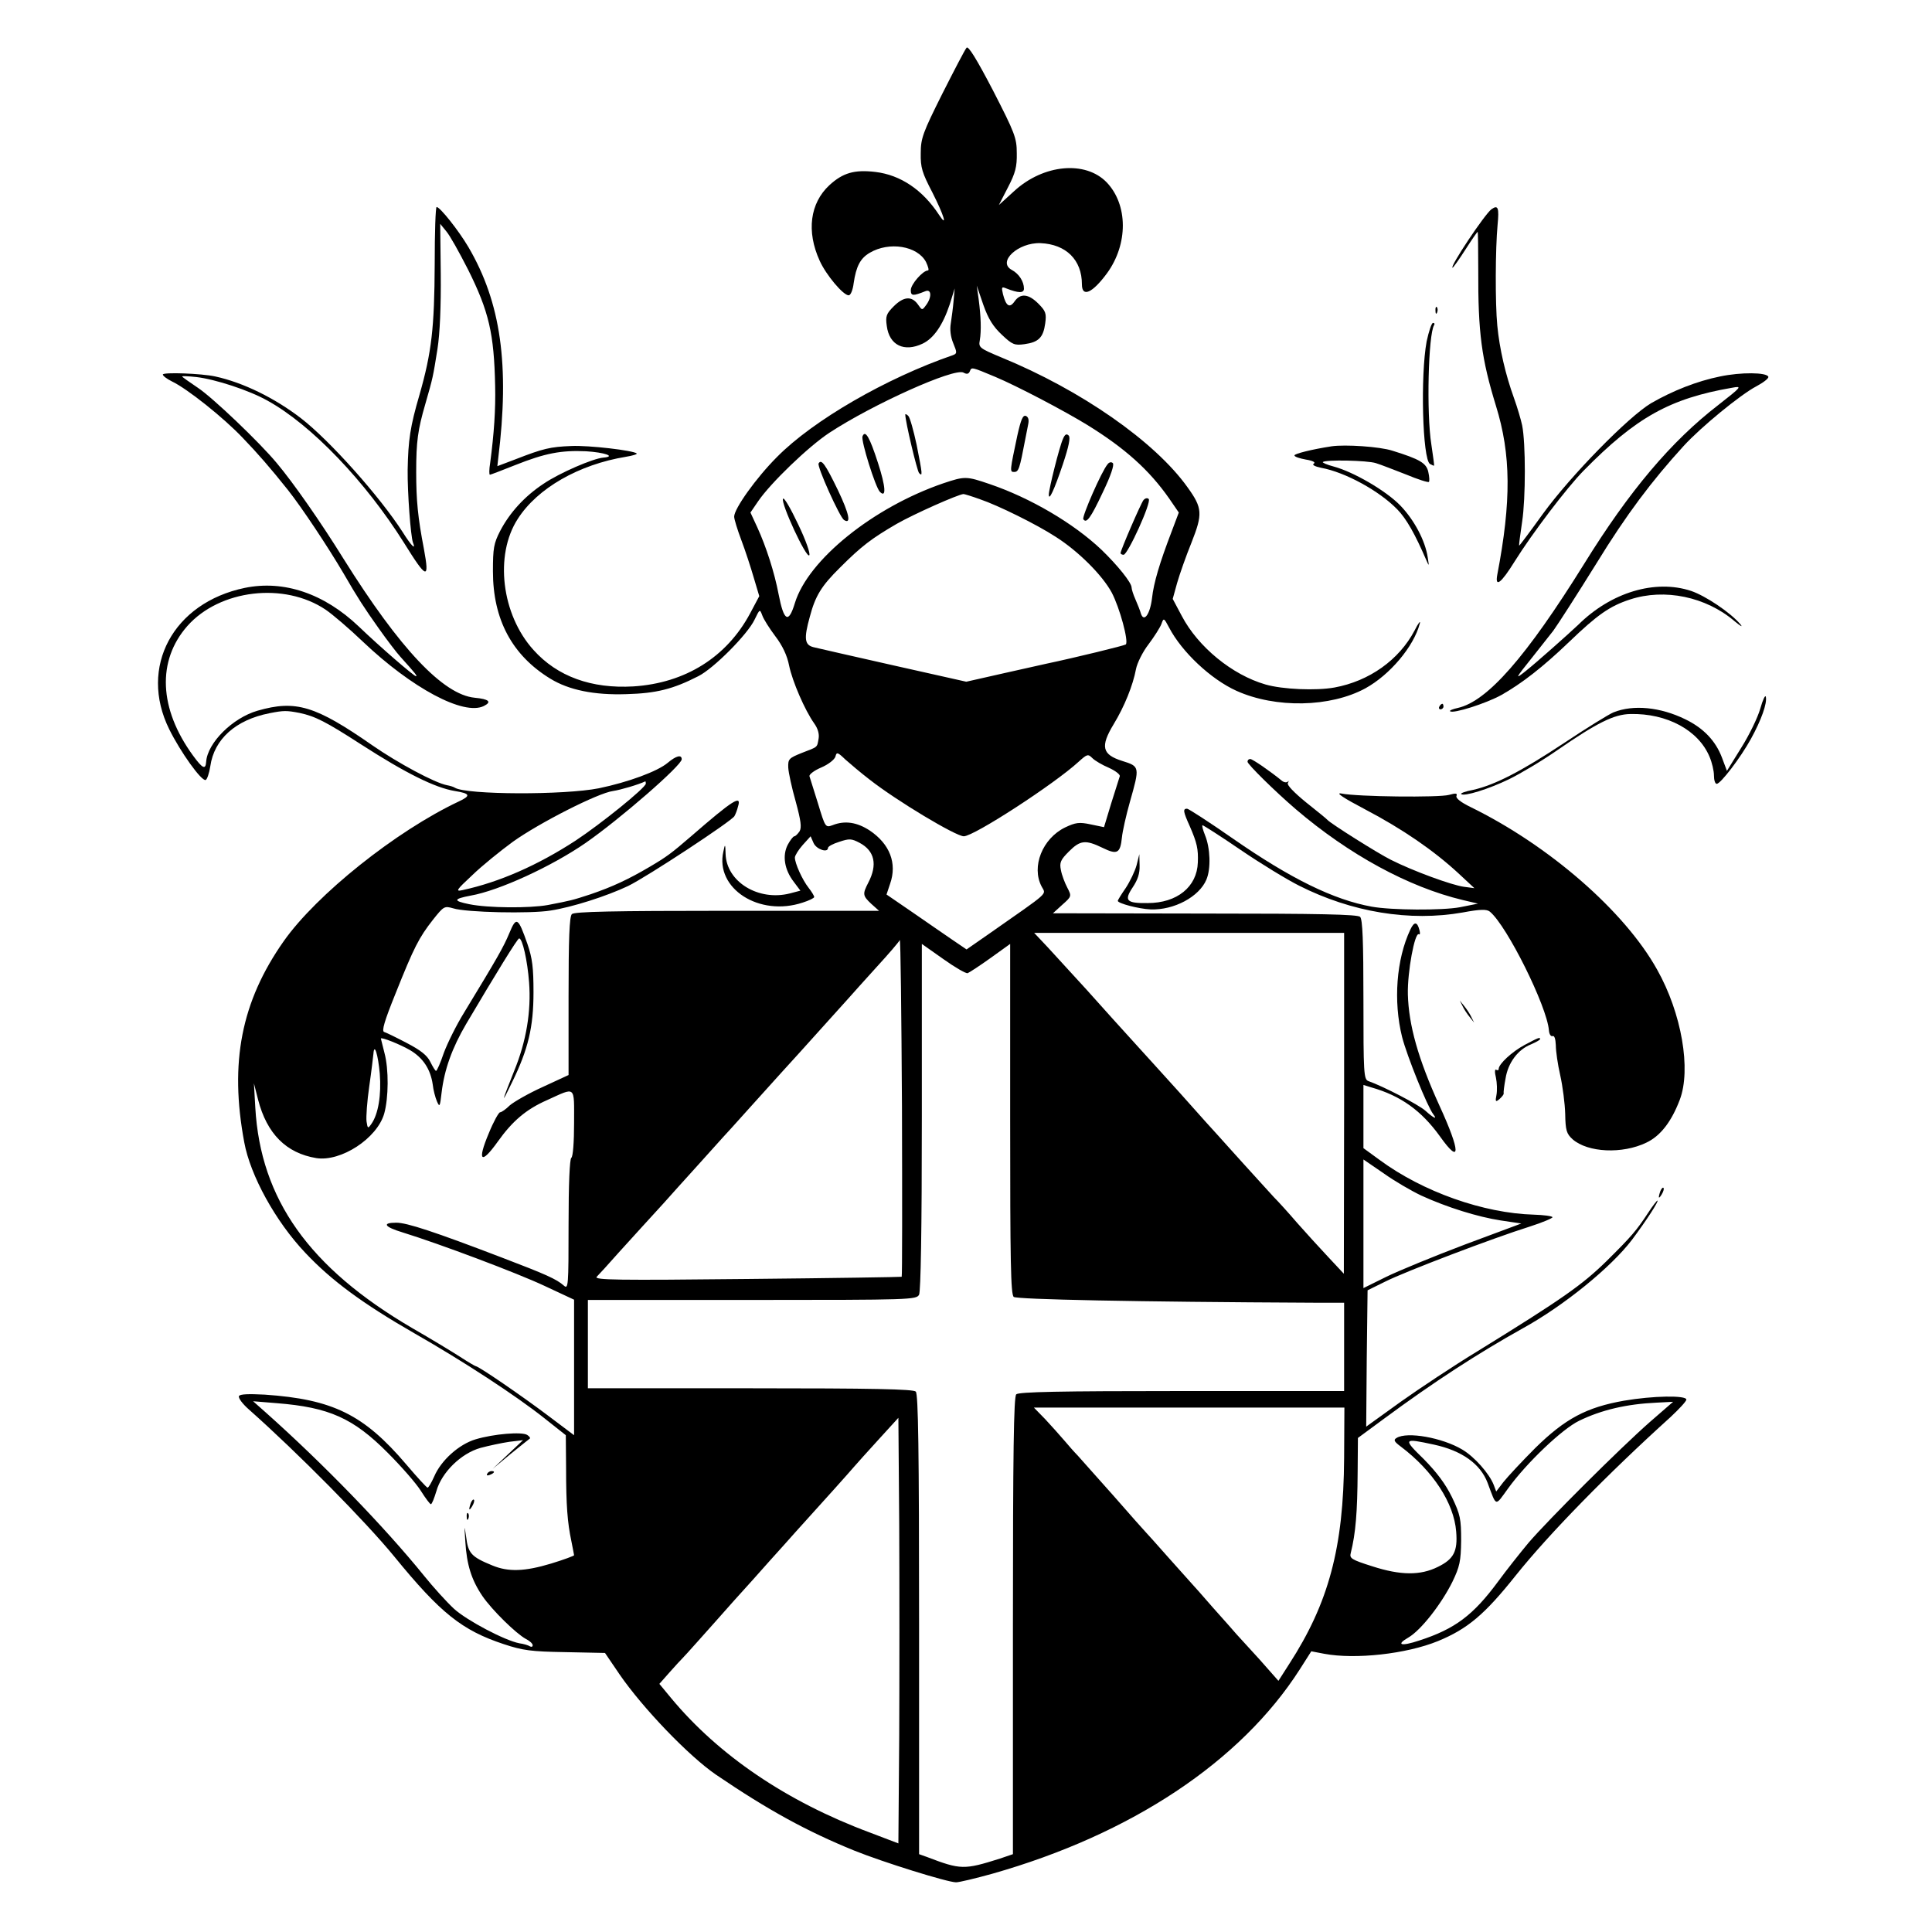 <?xml version="1.0" standalone="no"?>
<!DOCTYPE svg PUBLIC "-//W3C//DTD SVG 20010904//EN"
 "http://www.w3.org/TR/2001/REC-SVG-20010904/DTD/svg10.dtd">
<svg version="1.0" xmlns="http://www.w3.org/2000/svg"
 width="700pt" height="700pt" viewBox="0 0 700 700"
 preserveAspectRatio="xMidYMid meet">
<g transform="translate(0,700) scale(0.1,-0.1)"
fill="#000000" stroke="none">
<path d="M3502 6827 c-6 -7 -45 -82 -88 -167 -70 -140 -78 -161 -78 -215 -1
-52 5 -71 42 -142 42 -83 57 -131 24 -81 -59 90 -139 144 -230 155 -76 9 -118
-3 -167 -48 -70 -65 -84 -167 -35 -274 23 -51 85 -125 105 -125 7 0 15 19 18
44 9 61 24 90 58 110 71 42 173 25 204 -33 8 -17 12 -31 7 -31 -18 0 -62 -50
-62 -71 0 -22 8 -22 53 -4 22 9 24 -22 2 -51 -14 -19 -14 -19 -30 4 -22 30
-51 28 -87 -8 -27 -27 -30 -36 -25 -71 9 -70 63 -96 130 -64 40 19 73 67 98
142 l18 58 -4 -45 c-2 -25 -7 -61 -10 -81 -4 -23 -1 -49 9 -73 14 -34 14 -37
-2 -43 -241 -83 -506 -236 -637 -369 -75 -75 -155 -187 -155 -216 0 -9 12 -48
26 -85 14 -37 34 -98 45 -136 l20 -67 -33 -62 c-85 -159 -235 -253 -423 -265
-152 -9 -276 36 -362 132 -116 128 -142 344 -57 475 71 111 221 197 392 225
24 4 41 9 39 12 -12 11 -174 30 -237 27 -76 -3 -102 -9 -202 -48 l-66 -25 3
27 c42 339 10 566 -108 767 -36 61 -103 145 -115 145 -4 0 -7 -93 -7 -207 -1
-230 -11 -319 -55 -473 -34 -116 -41 -165 -43 -272 -1 -83 11 -240 19 -263 12
-30 -5 -14 -37 37 -82 128 -265 333 -369 413 -95 73 -209 129 -310 151 -50 11
-190 16 -190 7 0 -5 15 -16 33 -25 55 -26 188 -132 257 -205 54 -56 100 -109
163 -188 50 -63 145 -206 202 -303 50 -87 77 -128 126 -197 31 -44 67 -91 80
-105 55 -61 62 -70 56 -70 -7 0 -130 106 -207 180 -126 120 -272 169 -413 140
-260 -54 -385 -287 -274 -512 41 -83 117 -189 132 -184 5 1 13 24 17 50 14 98
92 168 215 192 51 10 61 10 108 1 57 -12 96 -32 223 -114 163 -105 268 -157
340 -169 56 -9 59 -17 14 -38 -227 -107 -515 -337 -634 -506 -154 -219 -197
-440 -143 -729 22 -120 113 -286 221 -400 95 -101 208 -184 394 -291 177 -101
370 -227 473 -309 l77 -61 1 -118 c0 -136 5 -199 19 -265 5 -26 10 -50 10 -52
0 -2 -37 -16 -83 -30 -96 -29 -155 -31 -213 -7 -76 31 -88 44 -95 103 -7 47
-7 45 -3 -17 5 -83 22 -138 62 -197 35 -51 122 -136 157 -155 14 -7 25 -17 25
-23 0 -6 -5 -7 -10 -4 -6 4 -23 9 -38 11 -53 10 -191 83 -237 125 -26 24 -75
78 -108 119 -144 178 -366 407 -576 594 l-44 39 86 -7 c189 -15 277 -54 402
-180 50 -50 104 -112 120 -138 17 -27 33 -48 36 -48 4 0 12 21 20 47 19 68 89
137 160 157 30 8 77 18 104 22 l50 6 -55 -52 -55 -52 65 54 c36 29 67 54 70
56 2 2 -2 8 -10 13 -19 12 -120 4 -187 -16 -60 -18 -125 -76 -150 -135 -10
-22 -20 -40 -24 -40 -3 0 -38 38 -77 84 -154 181 -266 236 -513 253 -58 3 -89
2 -93 -5 -4 -6 12 -28 36 -49 177 -157 423 -406 526 -532 168 -206 246 -268
397 -318 69 -23 100 -27 223 -29 l144 -3 53 -78 c84 -122 250 -295 349 -363
190 -129 329 -205 501 -275 104 -42 338 -115 369 -115 11 0 70 14 131 31 504
143 900 406 1114 740 l42 66 47 -9 c112 -21 297 -1 412 46 107 44 169 96 282
238 120 150 331 366 561 574 31 29 57 57 57 63 0 16 -121 14 -226 -4 -136 -24
-213 -65 -321 -171 -49 -49 -101 -105 -116 -124 l-26 -34 -9 24 c-16 41 -70
102 -114 128 -72 43 -200 66 -238 42 -12 -7 -9 -13 15 -31 117 -88 193 -205
201 -308 6 -72 -9 -100 -66 -128 -64 -32 -136 -31 -238 2 -76 24 -83 29 -78
48 18 72 24 148 25 294 l1 123 95 70 c180 133 339 236 502 327 149 82 320 221
396 321 51 68 99 142 92 142 -2 0 -17 -19 -32 -42 -44 -67 -61 -87 -153 -178
-88 -86 -159 -136 -467 -326 -84 -51 -209 -134 -278 -183 l-125 -90 2 247 3
247 65 32 c72 36 389 157 523 199 47 15 84 31 82 34 -2 4 -33 8 -67 9 -183 5
-403 83 -559 198 l-59 43 0 114 0 115 29 -9 c106 -30 181 -84 248 -177 76
-107 76 -58 -2 112 -77 169 -111 291 -114 402 -2 81 25 227 40 218 4 -3 5 4 2
15 -8 31 -19 32 -33 2 -51 -108 -62 -260 -30 -389 18 -70 92 -253 113 -280 16
-21 2 -15 -29 13 -25 22 -152 88 -206 107 -17 6 -18 29 -18 295 0 211 -3 291
-12 300 -9 9 -148 12 -563 12 l-550 1 34 31 c34 30 34 31 18 62 -9 17 -20 46
-23 63 -6 28 -1 38 29 68 41 41 60 43 122 13 53 -26 64 -20 70 38 2 21 15 80
29 129 36 127 36 128 -28 148 -73 23 -80 52 -31 133 39 64 70 141 81 200 4 21
24 62 45 89 21 28 42 61 47 74 8 23 9 23 28 -13 46 -88 151 -187 244 -229 142
-64 340 -60 467 9 89 49 175 151 197 234 4 14 -5 3 -19 -25 -56 -106 -164
-183 -290 -206 -66 -12 -188 -7 -250 11 -121 35 -244 136 -303 248 l-33 62 16
58 c9 31 32 97 52 146 41 104 40 125 -14 200 -118 166 -387 353 -675 471 -79
33 -83 36 -78 62 6 36 4 86 -4 148 l-7 50 24 -70 c18 -51 36 -79 67 -108 38
-36 46 -39 82 -34 51 7 68 24 75 75 5 36 2 45 -25 72 -36 36 -65 38 -86 8 -18
-26 -31 -17 -42 26 -6 26 -5 28 12 21 43 -17 64 -18 64 -1 0 26 -18 54 -44 68
-54 29 23 100 104 97 93 -4 150 -61 150 -149 0 -49 38 -32 91 40 77 106 76
248 -1 329 -77 80 -229 66 -335 -31 l-56 -51 33 64 c27 52 33 75 32 124 0 55
-7 73 -86 227 -61 117 -90 163 -96 155z m-1807 -802 c77 -154 95 -234 99 -423
2 -86 -4 -173 -18 -279 -4 -24 -4 -43 -1 -43 3 0 44 16 92 35 108 43 166 54
256 50 67 -4 111 -19 63 -23 -37 -3 -158 -55 -217 -95 -68 -45 -122 -104 -157
-171 -23 -45 -26 -62 -26 -146 0 -174 69 -304 208 -389 67 -41 158 -60 276
-56 108 3 168 18 260 65 56 28 179 152 204 205 19 39 19 39 28 15 5 -14 26
-47 47 -75 26 -34 43 -70 50 -106 12 -58 57 -162 91 -210 13 -18 19 -38 16
-55 -6 -33 -1 -29 -61 -52 -47 -19 -50 -22 -49 -53 1 -19 13 -74 27 -123 19
-70 22 -94 14 -108 -7 -10 -15 -18 -19 -18 -4 0 -15 -14 -24 -31 -20 -39 -12
-90 22 -134 l24 -32 -38 -10 c-114 -29 -230 42 -233 143 -1 37 -2 38 -8 9 -31
-134 130 -238 288 -185 22 7 41 16 41 20 0 4 -9 19 -20 33 -23 29 -50 89 -50
110 0 7 13 28 28 45 l29 32 11 -25 c11 -23 52 -36 52 -17 0 5 18 15 41 22 36
12 44 12 74 -4 54 -29 65 -79 31 -144 -21 -41 -21 -47 11 -77 l28 -25 -551 0
c-414 0 -553 -3 -562 -12 -9 -9 -12 -89 -12 -298 l0 -285 -93 -43 c-51 -23
-105 -54 -120 -67 -14 -14 -30 -25 -35 -25 -5 0 -24 -34 -41 -76 -43 -102 -28
-115 32 -31 54 76 104 118 179 151 106 48 98 55 98 -83 0 -69 -4 -122 -10
-126 -6 -4 -10 -96 -10 -242 0 -224 -1 -235 -17 -221 -27 24 -66 41 -223 101
-248 95 -346 127 -384 127 -53 0 -44 -15 22 -35 133 -41 415 -147 515 -194
l107 -50 0 -246 0 -245 -97 73 c-93 70 -249 177 -259 177 -2 0 -28 15 -57 34
-28 18 -107 66 -175 105 -372 218 -548 466 -567 798 l-5 88 15 -59 c32 -124
102 -194 211 -212 89 -14 220 71 246 161 16 57 17 161 1 220 -7 28 -13 51 -13
52 0 7 70 -21 106 -42 47 -28 74 -69 82 -125 2 -19 9 -46 15 -60 10 -23 11
-20 17 31 10 84 38 162 89 249 107 181 186 310 192 310 12 0 30 -80 36 -159 8
-105 -10 -214 -54 -321 -47 -118 -49 -127 -7 -40 58 119 77 199 77 325 0 88
-4 123 -22 175 -34 97 -40 101 -66 38 -21 -50 -42 -87 -163 -286 -28 -45 -61
-112 -74 -147 -12 -36 -25 -65 -28 -65 -3 0 -12 15 -21 33 -11 23 -35 42 -85
68 -38 20 -75 38 -82 40 -10 3 1 40 41 139 67 168 85 203 136 268 39 49 41 50
73 41 46 -15 281 -20 353 -8 78 12 203 52 281 89 68 33 375 235 385 253 4 7
10 22 13 35 14 44 -18 24 -170 -108 -72 -62 -88 -74 -149 -110 -78 -46 -136
-73 -215 -100 -67 -22 -72 -23 -155 -39 -66 -12 -217 -11 -285 3 -59 12 -58
19 5 31 103 18 294 106 417 191 125 87 348 281 348 303 0 18 -20 13 -51 -13
-37 -31 -143 -70 -249 -92 -125 -25 -480 -24 -522 2 -4 3 -17 7 -28 9 -44 8
-179 81 -270 144 -207 144 -278 166 -417 126 -90 -26 -181 -116 -186 -185 -2
-30 -13 -25 -48 23 -123 169 -131 343 -20 469 117 132 351 160 501 59 25 -17
86 -69 135 -116 177 -168 365 -269 438 -233 30 15 19 25 -33 30 -114 11 -271
177 -475 503 -83 134 -183 277 -242 347 -62 75 -233 238 -286 273 -31 21 -57
39 -57 41 0 2 23 1 51 -2 69 -8 192 -48 259 -86 159 -88 354 -292 494 -515 82
-132 93 -136 72 -22 -22 114 -28 176 -28 279 0 111 6 153 33 246 28 97 28 99
44 199 9 57 13 156 12 272 l-2 182 22 -27 c13 -15 47 -76 78 -137z m1910 -390
c81 -34 252 -124 335 -175 136 -84 224 -163 296 -266 l35 -51 -26 -69 c-44
-115 -65 -186 -71 -241 -7 -58 -29 -89 -40 -57 -3 11 -12 34 -20 52 -8 18 -14
37 -14 43 0 18 -51 81 -109 137 -101 96 -258 188 -405 238 -85 29 -90 29 -168
3 -254 -87 -490 -277 -538 -434 -23 -76 -40 -66 -59 32 -15 79 -45 172 -77
242 l-25 54 28 41 c45 66 182 198 258 248 157 103 452 236 486 218 12 -7 19
-5 23 5 6 16 7 15 91 -20z m-54 -444 c65 -22 205 -91 274 -136 82 -52 169
-139 203 -202 29 -55 62 -177 51 -188 -5 -4 -180 -47 -289 -70 -8 -2 -77 -17
-152 -34 l-137 -31 -263 59 c-145 33 -275 62 -290 66 -33 8 -36 31 -14 110 20
76 42 112 110 179 78 78 114 105 205 158 63 36 223 107 242 108 3 0 30 -8 60
-19z m-401 -1015 c98 -77 313 -206 342 -206 37 0 329 190 416 270 31 28 34 29
50 13 9 -9 36 -25 60 -35 24 -11 42 -25 39 -31 -2 -7 -16 -51 -31 -98 l-26
-86 -48 10 c-42 9 -55 7 -93 -11 -82 -40 -123 -142 -85 -214 16 -31 34 -14
-190 -171 l-82 -57 -53 36 c-30 21 -95 65 -145 100 l-92 63 13 39 c26 74 -1
144 -74 193 -46 30 -90 37 -135 19 -25 -9 -26 -8 -52 78 -15 48 -29 92 -31 99
-3 6 16 21 42 32 26 11 49 29 52 40 4 17 8 16 36 -11 18 -16 57 -49 87 -72z
m-810 -15 c0 -15 -164 -147 -255 -207 -137 -89 -275 -150 -409 -179 -27 -6
-23 0 35 54 35 34 102 88 147 121 95 68 309 177 363 184 27 4 92 23 117 35 1
0 2 -3 2 -8z m2530 -1158 l-1 -618 -57 61 c-31 33 -82 89 -112 123 -30 35 -68
77 -85 94 -16 18 -66 72 -110 121 -44 49 -85 94 -90 100 -6 6 -69 76 -140 156
-72 79 -137 152 -145 160 -24 26 -173 191 -193 214 -18 20 -41 45 -141 154
l-49 52 562 0 561 0 0 -617z m-1603 -629 c-1 -1 -253 -5 -560 -8 -468 -5 -556
-4 -545 8 7 7 43 46 79 87 71 78 96 106 163 179 22 25 79 88 126 140 47 52 87
97 90 100 3 3 46 50 95 105 98 109 149 165 180 199 46 51 165 183 182 202 10
12 54 60 98 109 44 48 82 92 85 99 3 6 6 -265 8 -603 1 -338 1 -615 -1 -617z
m239 1100 c7 3 44 27 83 55 l71 51 0 -634 c0 -517 2 -636 13 -645 12 -9 439
-18 1090 -21 l107 0 0 -160 0 -160 -588 0 c-444 0 -591 -3 -600 -12 -9 -9 -12
-209 -12 -839 l0 -827 -47 -16 c-130 -41 -142 -41 -265 6 l-28 10 0 832 c0
634 -3 835 -12 844 -9 9 -156 12 -600 12 l-588 0 0 160 0 160 595 0 c577 0
595 1 605 19 6 13 10 233 10 645 l0 626 78 -55 c42 -30 82 -53 88 -51z m-2130
-364 c6 -76 -5 -147 -31 -183 -12 -17 -13 -16 -17 10 -2 16 2 73 10 128 8 55
14 108 15 117 3 42 17 -4 23 -72z m3774 -442 c92 -42 203 -77 288 -90 l74 -11
-204 -76 c-111 -42 -240 -95 -285 -117 l-83 -41 0 233 0 233 73 -50 c39 -28
101 -64 137 -81z m828 -820 c-108 -95 -369 -355 -440 -438 -30 -36 -80 -99
-110 -140 -90 -122 -156 -172 -286 -214 -66 -22 -86 -16 -39 11 46 27 119 121
159 201 27 56 31 75 32 150 0 79 -3 94 -33 157 -24 49 -55 90 -102 138 -77 75
-75 77 36 53 102 -22 169 -70 195 -139 33 -88 26 -86 74 -20 68 94 197 216
257 245 82 40 173 61 282 66 l59 3 -84 -73z m-1108 -131 c-2 -325 -56 -525
-199 -746 l-39 -61 -68 77 c-38 42 -76 83 -84 92 -8 9 -46 53 -85 96 -38 44
-72 82 -75 85 -3 3 -41 46 -85 95 -44 50 -82 92 -85 95 -3 3 -55 61 -115 130
-61 68 -119 134 -130 146 -11 11 -33 36 -49 55 -16 19 -47 53 -69 77 l-41 42
562 0 563 0 -1 -183z m-1612 -1011 l-3 -385 -105 40 c-300 112 -546 279 -718
486 l-43 52 38 43 c21 24 41 45 44 48 3 3 30 32 59 65 29 33 88 98 129 145 42
46 100 111 130 145 30 33 72 80 95 106 106 117 193 214 209 233 10 12 51 57
90 100 l72 79 3 -386 c1 -213 1 -560 0 -771z"/>
<path d="M3280 5498 c0 -25 43 -205 50 -212 13 -13 13 -8 -9 103 -11 51 -24
98 -30 104 -6 6 -11 8 -11 5z"/>
<path d="M3686 5422 c-27 -128 -28 -132 -12 -132 17 0 20 10 41 120 3 14 7 37
10 51 4 18 1 28 -8 32 -11 4 -18 -13 -31 -71z"/>
<path d="M3125 5419 c-6 -16 47 -185 63 -201 24 -24 21 19 -7 105 -30 93 -46
121 -56 96z"/>
<path d="M3851 5409 c-13 -29 -51 -182 -51 -201 0 -25 19 15 51 110 22 66 28
97 21 104 -8 8 -14 4 -21 -13z"/>
<path d="M2966 5321 c-7 -10 77 -196 92 -205 27 -17 19 22 -22 108 -46 95 -60
114 -70 97z"/>
<path d="M4013 5318 c-22 -26 -93 -189 -88 -199 11 -17 26 2 71 98 28 58 42
99 36 105 -5 5 -13 4 -19 -4z"/>
<path d="M2837 5193 c-9 -15 84 -216 95 -205 5 5 -12 54 -40 112 -27 57 -51
99 -55 93z"/>
<path d="M4143 5188 c-10 -13 -83 -182 -83 -192 0 -3 5 -6 11 -6 15 0 102 191
91 202 -5 5 -13 3 -19 -4z"/>
<path d="M5404 6242 c-24 -17 -154 -212 -141 -212 2 0 23 29 46 65 23 36 43
65 45 65 1 0 2 -62 2 -137 -1 -230 12 -323 64 -493 55 -177 56 -346 5 -612 -9
-49 14 -31 63 48 63 101 189 267 250 329 190 193 312 261 537 300 38 7 37 5
-50 -63 -170 -131 -322 -311 -486 -576 -209 -336 -350 -497 -457 -521 -18 -4
-31 -9 -28 -12 10 -10 130 28 186 59 74 42 149 100 245 192 102 98 147 130
221 154 125 41 275 10 379 -79 23 -19 31 -23 20 -10 -36 42 -125 102 -178 120
-130 43 -290 -5 -409 -123 -35 -33 -154 -139 -191 -168 -39 -31 -38 -28 26 52
37 47 71 90 75 95 16 22 83 126 157 245 108 176 200 298 315 424 63 69 206
186 263 216 26 14 46 29 44 35 -6 16 -99 17 -175 1 -84 -17 -172 -52 -250 -97
-82 -49 -291 -262 -392 -401 -46 -64 -85 -116 -86 -115 -1 1 4 40 11 87 13 85
13 285 0 349 -4 19 -17 64 -30 100 -30 83 -52 177 -60 261 -8 82 -7 280 1 365
6 62 2 74 -22 57z"/>
<path d="M5201 5874 c0 -11 3 -14 6 -6 3 7 2 16 -1 19 -3 4 -6 -2 -5 -13z"/>
<path d="M5169 5763 c-23 -124 -15 -427 12 -444 7 -4 14 -7 15 -6 1 1 -4 36
-10 77 -18 113 -11 398 10 432 3 5 1 8 -4 8 -5 0 -15 -30 -23 -67z"/>
<path d="M4825 5383 c-72 -11 -135 -27 -135 -33 0 -5 19 -11 41 -15 25 -4 37
-10 29 -15 -7 -4 3 -10 27 -15 87 -16 210 -83 276 -151 33 -34 64 -89 105
-184 10 -23 10 -22 5 10 -9 61 -49 136 -99 188 -52 54 -171 123 -243 142 -23
6 -41 14 -38 16 9 9 161 6 192 -4 17 -5 65 -24 109 -41 43 -18 81 -30 83 -27
3 2 2 18 -2 36 -7 32 -30 46 -130 77 -46 15 -171 23 -220 16z"/>
<path d="M6378 4433 c-9 -32 -40 -96 -69 -142 l-52 -84 -18 48 c-23 61 -67
107 -133 139 -90 44 -188 54 -260 25 -17 -7 -98 -57 -179 -111 -157 -104 -251
-152 -330 -170 -27 -5 -46 -12 -43 -15 10 -10 100 18 174 54 41 20 120 67 176
106 142 98 204 129 263 130 133 3 247 -59 287 -155 9 -21 16 -51 16 -68 0 -16
4 -30 10 -30 14 0 86 94 124 163 38 69 59 129 54 152 -2 9 -11 -10 -20 -42z"/>
<path d="M5215 4440 c-3 -5 -1 -10 4 -10 6 0 11 5 11 10 0 6 -2 10 -4 10 -3 0
-8 -4 -11 -10z"/>
<path d="M4520 4240 c0 -9 97 -105 175 -172 192 -164 408 -282 605 -329 l55
-13 -65 -13 c-64 -12 -248 -11 -320 2 -138 25 -293 101 -502 246 -86 60 -162
109 -167 109 -16 0 -14 -11 10 -64 26 -60 31 -82 29 -131 -3 -88 -75 -147
-182 -147 -77 -1 -86 9 -54 57 18 27 26 50 25 79 l-1 41 -10 -40 c-6 -22 -24
-59 -39 -82 -16 -23 -29 -44 -29 -47 0 -9 75 -29 119 -31 85 -3 176 46 202
108 17 40 14 115 -5 161 -8 20 -12 36 -9 36 3 0 66 -40 139 -90 72 -49 167
-107 211 -129 190 -96 401 -131 593 -97 64 12 87 12 98 3 62 -51 207 -343 214
-430 1 -14 7 -23 13 -21 7 3 11 -10 12 -33 0 -21 7 -70 16 -109 9 -40 17 -103
18 -140 1 -60 5 -72 27 -92 55 -48 180 -54 267 -12 51 24 91 76 121 155 42
110 7 314 -82 472 -118 212 -392 450 -676 589 -35 17 -54 32 -51 40 4 10 -2
11 -27 4 -35 -10 -333 -7 -390 5 -23 4 7 -16 87 -58 135 -71 247 -148 337
-231 l58 -54 -38 5 c-44 6 -184 57 -265 98 -48 24 -216 130 -229 144 -3 4 -38
32 -78 64 -44 36 -70 63 -66 70 4 7 4 9 0 5 -5 -4 -13 -3 -20 2 -44 36 -108
80 -116 80 -6 0 -10 -4 -10 -10z"/>
<path d="M5299 3355 c5 -11 17 -29 26 -40 l16 -20 -10 20 c-5 11 -17 29 -26
40 l-16 20 10 -20z"/>
<path d="M5524 3214 c-45 -24 -94 -69 -94 -87 0 -5 -4 -6 -9 -3 -5 4 -6 -9 -1
-28 4 -19 5 -47 2 -63 -5 -25 -3 -27 11 -15 9 8 16 17 15 20 -1 4 2 29 7 55 9
56 44 104 92 123 18 8 33 16 33 19 0 8 -5 6 -56 -21z"/>
<path d="M6016 2685 c-9 -26 -7 -32 5 -12 6 10 9 21 6 23 -2 3 -7 -2 -11 -11z"/>
<path d="M1765 1660 c-3 -6 1 -7 9 -4 18 7 21 14 7 14 -6 0 -13 -4 -16 -10z"/>
<path d="M1706 1555 c-9 -26 -7 -32 5 -12 6 10 9 21 6 23 -2 3 -7 -2 -11 -11z"/>
<path d="M1691 1504 c0 -11 3 -14 6 -6 3 7 2 16 -1 19 -3 4 -6 -2 -5 -13z"/>
</g>
</svg>
